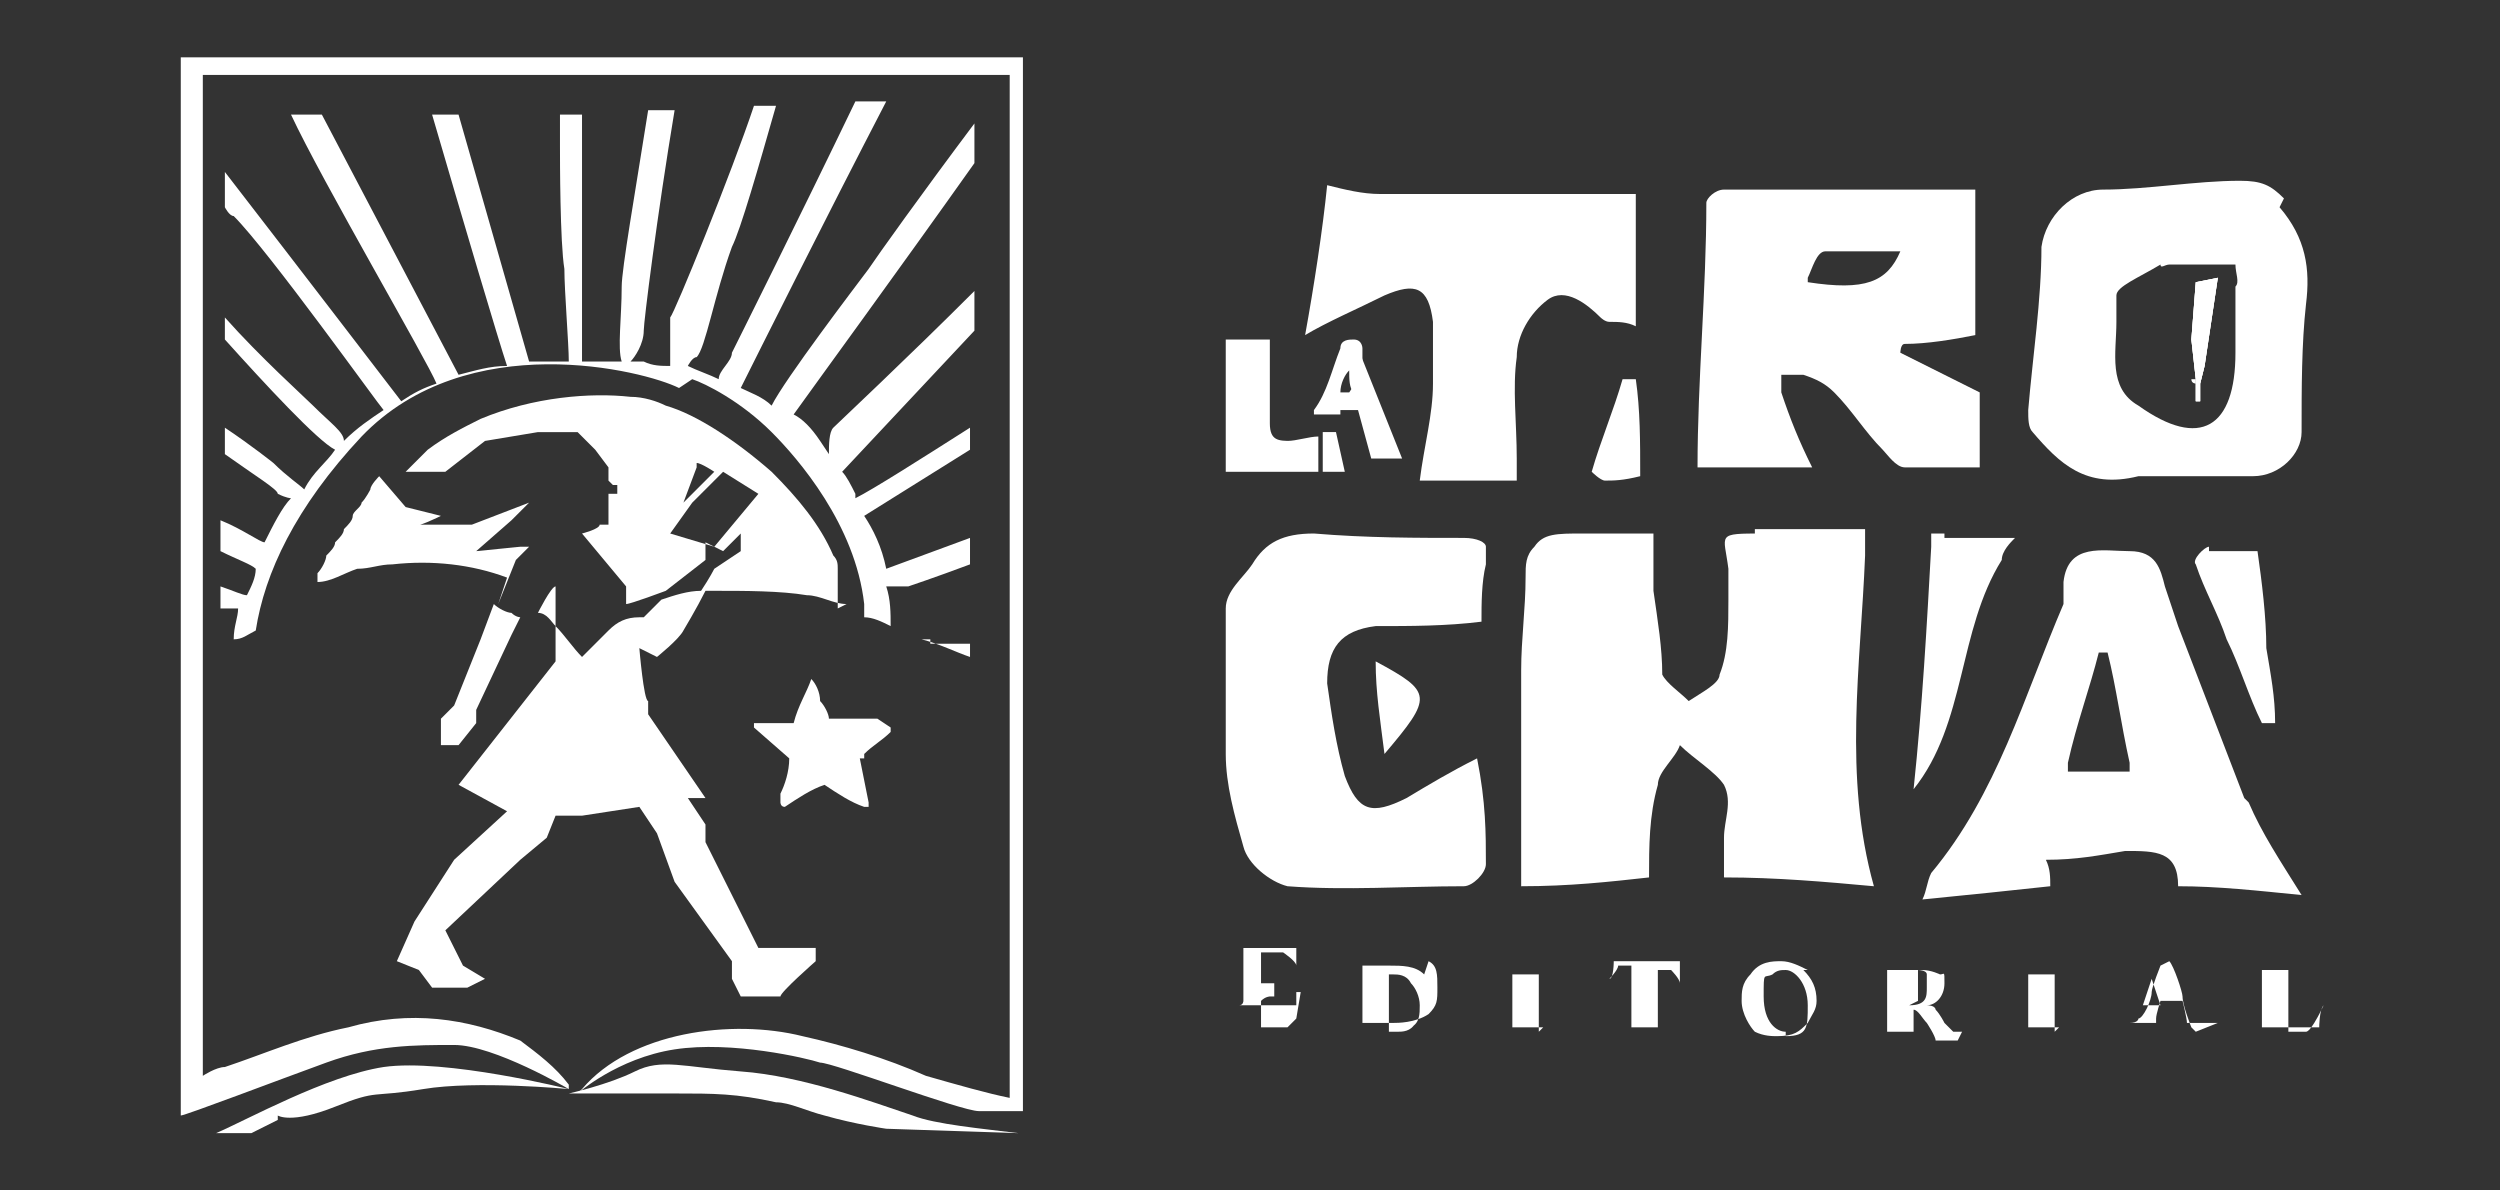 <svg xmlns="http://www.w3.org/2000/svg" id="Capa_1" viewBox="0 0 56.7 27"><rect x="0" y="0" width="56.7" height="27" fill="#333333" stroke="none"/><defs><style>      .st0 {        fill: #fff;      }    </style></defs><g><g><path class="st0" d="M29.4,23.1h0s0,0,0,0c0,0-.2.2-.2.2,0,0-.1,0-.2,0h-.2c-.1,0-.2,0-.2,0,0,0,0,0,0-.2s0-.3,0-.4h0c.1-.1.2-.1.2-.1,0,0,.1,0,.1,0,0,0,0,0,0,.1t0,0h0s0,0,0,0c0,0,0-.2,0-.3v-.2s0,0,0,0h0s0,0,0,0c0,0,0,.1,0,.1,0,0,0,0-.1,0,0,0-.1,0-.2,0v-.7h.3c0,0,.1,0,.2,0,0,0,.3.2.3.3,0,0,0,0,0,0h0s0,0,0,0c0,0,0-.3,0-.4,0,0,0,0,0,0h-1.2s0,0,0,0h0c0,0,0,0,0,0h0c0,0,0,0,0,0v1.2c0,0,0,.1-.1.1h0s0,0,0,0h0s0,0,0,0h1.3s0,0,0,0v-.3c.1,0,.1,0,.1,0h0Z"></path><path class="st0" d="M32.3,22.1c-.2-.2-.5-.2-.8-.2h-.7s0,0,0,0h0c0,0,0,0,0,0h.1s0,0,0,0c0,0,0,.4,0,.4v.2c0,.2,0,.7,0,.7,0,0,0,0,0,0h-.1s0,0,0,0h0c0,0,0,0,0,0h.8c.1,0,.5,0,.8-.2.2-.2.2-.3.2-.6s0-.5-.2-.6h0ZM32.1,23.2c-.1.2-.3.2-.4.2s-.2,0-.2,0c0,0,0,0,0-.1v-1.1s0,0,0-.1c0,0,0,0,.1,0,.1,0,.3,0,.4.2.1.1.2.3.2.5s0,.4-.2.5Z"></path><path class="st0" d="M34.9,23.4h0s0,0,0,0v-1.3s0,0,0,0h0s0,0,0,0h0c0,0,0,0,0,0h-.7s0,0,0,0h0c0,0,0,0,0,0h.1s0,0,0,0v.6c0,.1,0,.6,0,.6,0,0,0,0,0,0h0s0,0,0,0h0c0,0,0,0,0,0h.7s0,0,0,0h0c0,0,0,0,0,0h0Z"></path><path class="st0" d="M38,21.8s0,0,0,0,0,0,0,0c0,0-.1,0-.2,0,0,0-.2,0-.4,0h-.1c-.2,0-.3,0-.5,0,0,0-.1,0-.2,0,0,0,0,0,0,0,0,0,0,0,0,0s0,.4-.1.4h0s0,0,0,0c0,0,0,0,0,0,0,0,.2-.2.2-.3,0,0,.2,0,.3,0h0v1.4s0,0,0,0h-.1s0,0,0,0h0s0,0,0,0h.7s0,0,0,0h0s0,0,0,0h0s0,0,0,0v-1.3h0s.2,0,.3,0c0,0,.2.2.2.3,0,0,0,0,0,0h0s0,0,0,0v-.5c0,0,0,0,0,0Z"></path><path class="st0" d="M41,22c-.2-.1-.4-.2-.6-.2s-.5,0-.7.3c-.2.2-.2.4-.2.6,0,.3.2.6.3.7.2.1.4.1.5.1.4,0,.5-.1.7-.3.1-.2.2-.3.2-.5,0-.3-.1-.5-.3-.7h0ZM40.5,23.4c-.2,0-.5-.2-.5-.8s0-.4.2-.5c.1-.1.2-.1.3-.1.2,0,.5.3.5.8s0,.7-.5.7Z"></path><path class="st0" d="M44.5,23.4s-.1,0-.2,0c0,0-.2-.2-.2-.2,0,0-.1-.2-.2-.3,0,0,0-.1-.2-.1h0c.2,0,.4-.2.4-.5s0-.2-.1-.2c0,0-.2-.1-.4-.1h-.8s0,0,0,0h0c0,0,0,0,0,0h0s0,0,0,.1v1.3c0,0,0,0,0,0h0s0,0,0,0h0s0,0,0,0h.6s0,0,0,0h0s0,0,0,0h0s0,0,0,0c0,0,0-.3,0-.4h0c0-.1,0-.1,0-.1.1,0,.2.2.3.3,0,0,.2.3.2.4h.5s0,0,0,0h0s0,0,0,0h0ZM43.5,22.7h0v-.7s0,0,0,0c0,0,0,0,0,0,0,0,.2,0,.2.1,0,0,0,.1,0,.3s0,.4-.4.4h0Z"></path><path class="st0" d="M46.6,23.4h0s0,0,0,0v-1.3s0,0,0,0h0s0,0,0,0h0c0,0,0,0,0,0h-.7s0,0,0,0h0c0,0,0,0,0,0h.1s0,0,0,0v.6c0,.1,0,.6,0,.6,0,0,0,0,0,0h0s0,0,0,0h0c0,0,0,0,0,0h.7s0,0,0,0h0c0,0,0,0,0,0h0Z"></path><path class="st0" d="M49.8,23.4h0s0,0-.1-.1c0,0-.2-.5-.2-.7,0-.1-.2-.7-.3-.8,0,0,0,0,0,0s0,0,0,0c0,0-.2.1-.2.1,0,0,0,0,0,0,0,0,0,0,0,0,0,0,0,0,0,0,0,0-.2.5-.2.6,0,.2-.2.6-.3.6,0,0,0,.1-.2.1h0s0,0,0,0h0s0,0,0,0h.6s0,0,0,0h0s0,0,0,0h0c0,0,0,0,0-.1s.1-.4.1-.4h.5c0,0,.1.4.1.5,0,0,0,0,0,0h0s0,0,0,0h0s0,0,0,0h.7s0,0,0,0h0s0,0,0,0h0ZM48.6,22.8c0,0,.2-.6.2-.6,0,0,0,0,0,0s0,0,0,0l.2.6s-.5,0-.4,0Z"></path><path class="st0" d="M52.6,23h0s0,0,0,0c0,0-.2.4-.3.4-.1,0-.2,0-.3,0h-.1v-1.4c0,0,0,0,0,0h.1s0,0,0,0h0s0,0,0,0h-.7s0,0,0,0h0c0,0,0,0,0,0h0s0,0,0,0v.4h0v.9s0,0,0,0h0s0,0,0,0h0c0,0,0,0,0,0h1.3c0,0,0-.4.1-.5h0s0,0,0,0Z"></path></g><g><path class="st0" d="M37.1,4.4c-.2,0-.3,0-.4,0-1.8,0-3.6,0-5.4,0-.4,0-.8-.1-1.2-.2-.1,1-.3,2.3-.5,3.4.5-.3,1.2-.6,1.8-.9.7-.3,1-.2,1.1.6,0,.4,0,.9,0,1.4,0,.7-.2,1.4-.3,2.2h2.2v-.5c0-.8-.1-1.6,0-2.3,0-.5.3-1,.7-1.3.4-.3.9.1,1.2.4,0,0,.1.1.2.1.2,0,.4,0,.6.1v-2.9h0Z"></path><path class="st0" d="M43.1,8c0,0,0-.2.1-.2.5,0,1.1-.1,1.6-.2v-3.3c-1.9,0-3.8,0-5.7,0-.2,0-.4.2-.4.3,0,2-.2,4-.2,6h2.6c-.3-.6-.5-1.1-.7-1.7,0-.1,0-.3,0-.4.2,0,.4,0,.5,0,.3.1.5.2.7.4.4.4.7.9,1.1,1.3.1.1.3.4.5.4.5,0,1.1,0,1.7,0v-1.7c-.6-.3-1.2-.6-1.8-.9h0ZM41,6.3c.1-.2.2-.6.4-.6.5,0,1.1,0,1.7,0-.3.7-.8.9-2.1.7Z"></path><path class="st0" d="M49.8,8.6v.5c0,0,0,0,0,0h0s0-.4,0-.4c0,0-.1,0-.1-.1ZM49.8,8.6v.5c0,0,0,0,0,0h0s0-.4,0-.4c0,0-.1,0-.1-.1ZM49.8,8.6v.5c0,0,0,0,0,0h0s0-.4,0-.4c0,0-.1,0-.1-.1ZM49.8,8.6v.5c0,0,0,0,0,0h0s0-.4,0-.4c0,0-.1,0-.1-.1ZM51.8,4.5c-.3-.3-.5-.4-1-.4-1,0-2.1.2-3.1.2-.7,0-1.3.6-1.4,1.3,0,1.2-.2,2.5-.3,3.7,0,.2,0,.4.1.5.6.7,1.2,1.3,2.4,1,.2,0,.5,0,.8,0h0c.6,0,1.2,0,1.8,0s1.1-.5,1.1-1c0-1,0-2,.1-2.9.1-.8,0-1.5-.6-2.2h0ZM50.7,6.7c0,.3,0,.7,0,.8v.5c0,1.7-.8,2.2-2.2,1.2-.7-.4-.5-1.2-.5-1.9h0c0-.2,0-.4,0-.6,0-.2.5-.4,1-.7h0c0,.1.1,0,.2,0,.4,0,.8,0,1.2,0,.1,0,.2,0,.3,0h0c0,.2.1.4,0,.5h0ZM49.8,9.1h0s0,0,0,0v-.4s0,0,0-.1c0,0,0,.5,0,.5ZM49.8,8.6v.5c0,0,0,0,0,0h0s0-.4,0-.4c0,0-.1,0-.1-.1ZM49.8,8.6v.5c0,0,0,0,0,0h0s0-.4,0-.4c0,0-.1,0-.1-.1ZM49.8,8.6v.5c0,0,0,0,0,0h0s0-.4,0-.4c0,0-.1,0-.1-.1ZM49.8,8.6v.5c0,0,0,0,0,0h0s0-.4,0-.4c0,0-.1,0-.1-.1Z"></path><path class="st0" d="M33.3,12.2c-1.2,0-2.3,0-3.5-.1-.7,0-1.1.2-1.4.7-.2.3-.6.6-.6,1,0,0,0,.1,0,.2,0,1,0,2.1,0,3.1,0,.7.2,1.4.4,2.1.1.4.6.8,1,.9,1.3.1,2.7,0,4,0,.2,0,.5-.3.5-.5,0-.7,0-1.4-.2-2.4-.6.3-1.1.6-1.6.9-.8.4-1.1.3-1.4-.5-.2-.7-.3-1.4-.4-2.1,0-.8.3-1.2,1.1-1.3.8,0,1.6,0,2.4-.1,0-.4,0-.9.1-1.3,0-.2,0-.3,0-.4,0-.1-.2-.2-.5-.2h0Z"></path><path class="st0" d="M31.4,17.1c1.1-1.3,1.1-1.4-.2-2.1,0,.7.1,1.3.2,2.1Z"></path><path class="st0" d="M40,12.1c-1.1,0-.9,0-.8.8,0,.2,0,.5,0,.7,0,.6,0,1.2-.2,1.7,0,.2-.4.4-.7.6-.2-.2-.5-.4-.6-.6,0-.6-.1-1.2-.2-1.9,0-.4,0-.9,0-1.3-.5,0-1.1,0-1.6,0-.6,0-.9,0-1.1.3-.2.2-.2.4-.2.7,0,.7-.1,1.4-.1,2.1,0,1.6,0,3.3,0,4.9,1.1,0,2-.1,2.9-.2,0-.7,0-1.4.2-2.1,0-.3.4-.6.5-.9.3.3.8.6,1,.9.2.4,0,.8,0,1.2v.9c1.2,0,2.3.1,3.4.2-.7-2.5-.3-5-.2-7.5,0-.2,0-.4,0-.6h-2.5c0,.1,0,.1,0,.1Z"></path><path class="st0" d="M50.9,18.1c-.5-1.3-1-2.6-1.5-3.9-.1-.3-.2-.6-.3-.9-.1-.4-.2-.8-.8-.8-.6,0-1.4-.2-1.5.7,0,0,0,.2,0,.3,0,0,0,.1,0,.2-.9,2.1-1.5,4.3-3,6.1-.1.2-.1.4-.2.6,1-.1,2-.2,2.9-.3,0-.2,0-.4-.1-.6.7,0,1.2-.1,1.8-.2.7,0,1.2,0,1.2.8.9,0,1.8.1,2.8.2-.5-.8-.9-1.4-1.2-2.1h0ZM48.3,17.3c0,0,0,.1,0,.2h-1.4c0,0,0-.1,0-.2h0c.2-.9.5-1.7.7-2.5h.2c.2.8.3,1.6.5,2.5h0,0Z"></path><path class="st0" d="M44.1,12.1c0,0-.2,0-.3,0,0,0,0,.2,0,.3-.1,1.8-.2,3.6-.4,5.5,1.2-1.5,1-3.6,2-5.2,0-.2.2-.4.3-.5,0,0-1.6,0-1.6,0Z"></path><path class="st0" d="M50.1,12.4c-.1,0-.4.3-.3.4.2.6.5,1.1.7,1.7.3.6.5,1.3.8,1.9,0,0,.2,0,.3,0,0-.6-.1-1.1-.2-1.7,0-.7-.1-1.5-.2-2.2-.5,0-.8,0-1.1,0h0Z"></path><path class="st0" d="M36.8,8.6c-.2.7-.5,1.4-.7,2.1,0,0,.2.2.3.2.2,0,.4,0,.8-.1,0-.8,0-1.5-.1-2.2h-.2,0Z"></path><path class="st0" d="M29.3,10c-.3,0-.5,0-.5-.4,0-.6,0-1.2,0-1.9h-1v3h2.1v-.8c-.2,0-.5.1-.7.1h0Z"></path><path class="st0" d="M30.4,8.9c0-.2.1-.4.2-.5h0c0,.2,0,.4.1.5l.2-.3v-.7c0,0,0-.2-.2-.2-.1,0-.3,0-.3.2,0,0,0,0,0,0-.2.5-.3,1-.6,1.4,0,0,0,0,0,.1.2,0,.4,0,.6,0,0,0,0,0,0-.1.1,0,.3,0,.4,0,0,0,.1,0,.2,0v-.4h-.4Z"></path><polygon class="st0" points="30.8 8.6 30.6 8.9 30.8 9.3 31.1 10.4 31.8 10.4 30.8 7.9 30.8 8.6"></polygon><path class="st0" d="M30,9.9v.8h.5l-.2-.9s-.3,0-.3,0Z"></path><path class="st0" d="M49,6.1c0,0-.1,0-.2,0h0c0,0,.2,0,.2,0h0Z"></path><polygon class="st0" points="50.3 6.3 50 8.3 49.9 8.7 49.9 9.1 49.8 9.1 49.8 8.6 49.7 7.7 49.8 6.4 50.3 6.3"></polygon></g><polygon class="st0" points="50.3 6.3 50 8.3 49.9 8.7 49.9 9.1 49.8 9.1 49.8 9.1 49.8 8.6 49.7 7.7 49.8 6.4 50.3 6.3"></polygon><polygon class="st0" points="50.3 6.3 50 8.3 49.9 8.7 49.9 9.1 49.8 9.1 49.8 9.1 49.8 8.6 49.7 7.7 49.8 6.4 50.3 6.3"></polygon></g><g><path class="st0" d="M11.3,13.7l.4-1,.3-.3h-.2c0,0-1,.1-1,.1l.8-.7.4-.4-1.3.5h-1.3c0,.1.6-.2.6-.2l-.8-.2-.6-.7s0,0,0,0c0,0,0,0,0,0,0,0-.2.2-.2.3,0,0,0,0,0,0,0,0-.1.2-.2.3,0,0,0,0,0,0,0,.1-.2.2-.2.3,0,0,0,0,0,0,0,.1-.1.2-.2.3,0,0,0,0,0,0,0,.1-.1.2-.2.3h0c0,.1-.1.2-.2.3,0,0,0,0,0,0,0,.1-.1.3-.2.4v.2h0c.3,0,.6-.2.9-.3.3,0,.5-.1.8-.1.9-.1,1.8,0,2.6.3h0Z"></path><path class="st0" d="M15.7,8.6c.3.1,1.1.5,1.8,1.2.6.6,1.9,2.1,2.1,3.9,0,.1,0,.2,0,.3h0c.2,0,.4.1.6.2,0-.3,0-.6-.1-.9h.5s.6-.2,1.4-.5v-.6l-1.9.7c-.1-.5-.3-.9-.5-1.2l2.4-1.5v-.5c-1.1.7-2.2,1.4-2.6,1.6,0,0,0,0,0-.1-.1-.2-.2-.4-.3-.5l3-3.2v-.9c-1.5,1.5-3.1,3-3.2,3.1s-.1.4-.1.6l-.2-.3c-.2-.3-.4-.5-.6-.6.5-.7,2.4-3.3,4.1-5.7v-.9c-1.2,1.6-2.2,3-2.4,3.3-.3.4-1.9,2.5-2.2,3.1-.2-.2-.5-.3-.7-.4.4-.8,1.9-3.8,3.3-6.5h-.7c-1.3,2.7-2.7,5.5-2.8,5.7,0,.2-.3.4-.3.6-.2-.1-.5-.2-.7-.3,0,0,.1-.2.2-.2.2-.2.4-1.4.8-2.5.2-.4.6-1.8,1-3.2h-.5c-.5,1.5-1.8,4.7-1.9,4.8,0,0,0,.8,0,1.1-.2,0-.4,0-.6-.1-.1,0-.2,0-.3,0,.1-.1.3-.4.3-.7,0-.2.3-2.6.7-5h-.6c-.3,1.9-.6,3.6-.6,4,0,.7-.1,1.4,0,1.7-.3,0-.6,0-.9,0,0-.4,0-1.6,0-2.6s0-1.7,0-3h-.5c0,.4,0,.6,0,.7,0,.3,0,2.2.1,2.8,0,.5.1,1.7.1,2.1-.3,0-.6,0-.9,0l-1.6-5.6h-.6c.7,2.4,1.5,5.1,1.7,5.7-.4,0-.7.1-1.1.2l-3.1-5.9h-.7c.7,1.5,3.1,5.6,3.3,6.1-.3.1-.5.2-.8.4h0s-2.3-3-4-5.2v.8c0,0,.1.2.2.2.8.8,3.3,4.3,3.4,4.4h0c-.3.2-.6.4-.9.7h0c0-.2-.3-.4-.7-.8-.2-.2-1.2-1.1-2-2v.5c.9,1,2.1,2.3,2.5,2.5-.2.3-.5.5-.7.9-.1-.1-.4-.3-.7-.6,0,0-.5-.4-1.1-.8v.6c.7.5,1.2.8,1.2.9.2.1.3.1.3.1-.2.2-.4.6-.6,1-.1,0-.5-.3-1-.5v.7c.4.2.7.3.8.4,0,.2-.1.4-.2.6,0,0,0,0,0,0-.1,0-.3-.1-.6-.2v.5c.3,0,.4,0,.4,0h0c0,.2-.1.4-.1.7,0,0,0,0,0,0,.2,0,.3-.1.5-.2,0,0,0,0,0,0t0,0c.2-1.3.9-2.8,2.4-4.4,2.4-2.5,6.4-1.5,7.2-1.1h0Z"></path><path class="st0" d="M10.9,14.5l-.6,1.5-.3.3v.6h.4c0,0,.4-.5.4-.5v-.3l.8-1.7.2-.4c0,0-.1,0-.2-.1-.1,0-.3-.1-.4-.2l-.3.8h0Z"></path><path class="st0" d="M23.1,1.3H4.1v24h0c.1,0,2.2-.8,3.3-1.2s2-.4,2.9-.4,2.6,1,2.6,1h0s0,0,0-.1h0c-.3-.4-.7-.7-1.1-1-1.2-.5-2.5-.7-3.9-.3-1,.2-1.9.6-2.8.9-.2,0-.5.2-.5.2v-4.8h0V1.7h18.3v.5h0v17.6h0v5.1c-.5-.1-1.2-.3-1.9-.5-.9-.4-1.9-.7-2.8-.9-1.6-.4-3.9-.1-5,1.2q-.7.9,0,0h0s0,0-.1.1h0c0,0,.9-.8,2.2-1,1.3-.2,3,.2,3.3.3.3,0,3.2,1.1,3.6,1.1h1V1.3h0Z"></path><path class="st0" d="M19.9,16.3s0,0,0,0c-.1,0-.2,0-.3,0-.1,0-.3,0-.4,0-.1,0-.3,0-.4,0,0,0,0,0,0,0,0-.1-.1-.3-.2-.4,0-.2-.1-.4-.2-.5,0,0,0,0,0,0s0,0,0,0c0,0,0,0,0,0-.1.3-.3.6-.4,1h0s0,0,0,0h0s0,0-.1,0-.1,0-.1,0c-.2,0-.5,0-.7,0h0s0,0,0,0c0,0,0,0,0,0h0c0,0,0,0,0,.1l.8.7s0,0,0,0c0,.3-.1.6-.2.8,0,0,0,.1,0,.2,0,0,0,.1.1.1s0,0,0,0c.3-.2.6-.4.9-.5,0,0,0,0,0,0,.3.2.6.4.9.5,0,0,0,0,.1,0,0,0,0,0,0-.1l-.2-1s0,0,0,0h0s0,0,.1,0h0s0,0,0-.1h0c.2-.2.4-.3.6-.5,0,0,0,0,0-.1s0,0,0,0h0Z"></path><path class="st0" d="M19,13.8h0c0,0,0-.1,0-.2h0c0-.2,0-.3,0-.4,0,0,0,0,0,0,0-.1,0-.2,0-.3h0c0-.1,0-.2-.1-.3-.3-.7-.8-1.3-1.4-1.9-.8-.7-1.7-1.3-2.4-1.5-.2-.1-.5-.2-.8-.2-.9-.1-2.2,0-3.4.5-.4.2-.8.4-1.2.7,0,0,0,0,0,0,0,0-.1.1-.2.2,0,0,0,0-.1.1,0,0-.1.1-.2.2h.1s.8,0,.8,0l.9-.7,1.2-.2h.9c0,0,.2.2.2.2h0s.2.2.2.2l.3.4v.3s.1.1.1.1h.1v.2h-.2c0,0,0,.7,0,.7h-.2c0,.1-.4.2-.4.2h0c0,0,1,1.2,1,1.2v.4c.1,0,.9-.3.9-.3l.9-.7v-.4c0,0,.4.2.4.2l.4-.4v.4l-.6.4s-.1.2-.3.5c-.3,0-.6.1-.9.2l-.4.4h-.1c-.3,0-.5.1-.7.3s-.4.4-.6.6c-.2-.2-.4-.5-.6-.7v-.9c-.1,0-.4.6-.4.6.2,0,.3.2.4.3v.2s0,.6,0,.6l-2.2,2.8,1.1.6-1.2,1.1-.9,1.4-.4.9.5.2.3.4h.8l.4-.2-.5-.3-.4-.8,1.7-1.6.6-.5.2-.5h.6s1.3-.2,1.3-.2l.4.6.4,1.1,1.3,1.8v.4l.2.4h.9c0-.1.8-.8.8-.8v-.3h-.9s-.4,0-.4,0l-1.2-2.4v-.4c0,0-.4-.6-.4-.6h.4c0,0-1.3-1.9-1.3-1.9v-.3c-.1,0-.2-1.2-.2-1.2l.4.2s.5-.4.6-.6c0,0,.3-.5.5-.9,0,0,.1,0,.2,0,.7,0,1.5,0,2.1.1.3,0,.6.2.9.2,0,0,0,0,0,0h0ZM15.8,10.7v-.2c.1,0,.4.2.4.2l-.7.7.3-.8h0ZM16.2,12.4l-1-.3.5-.7.7-.7.8.5-1,1.2h0Z"></path><path class="st0" d="M21.1,14.5c0,0-.1,0-.2,0h0c.4.1.8.3,1.1.4v-.3c-.5,0-.8,0-.9,0Z"></path><path class="st0" d="M6.3,25.4l-.6.3h-.8c.7-.3,2.5-1.3,3.8-1.5,1.4-.2,4.2.5,4.2.5,0,0-2.1-.2-3.3,0s-1,0-2,.4-1.3.2-1.3.2Z"></path><path class="st0" d="M23.1,25.7h0c-.8-.1-1.9-.2-2.4-.4-.9-.3-2.5-.9-3.9-1-1.3-.1-1.8-.3-2.4,0-.6.3-1.5.5-1.5.5,0,0,1.5,0,2.4,0,.9,0,1.4,0,2.3.2.3,0,.7.2,1.1.3.7.2,1.4.3,1.4.3"></path></g></svg>